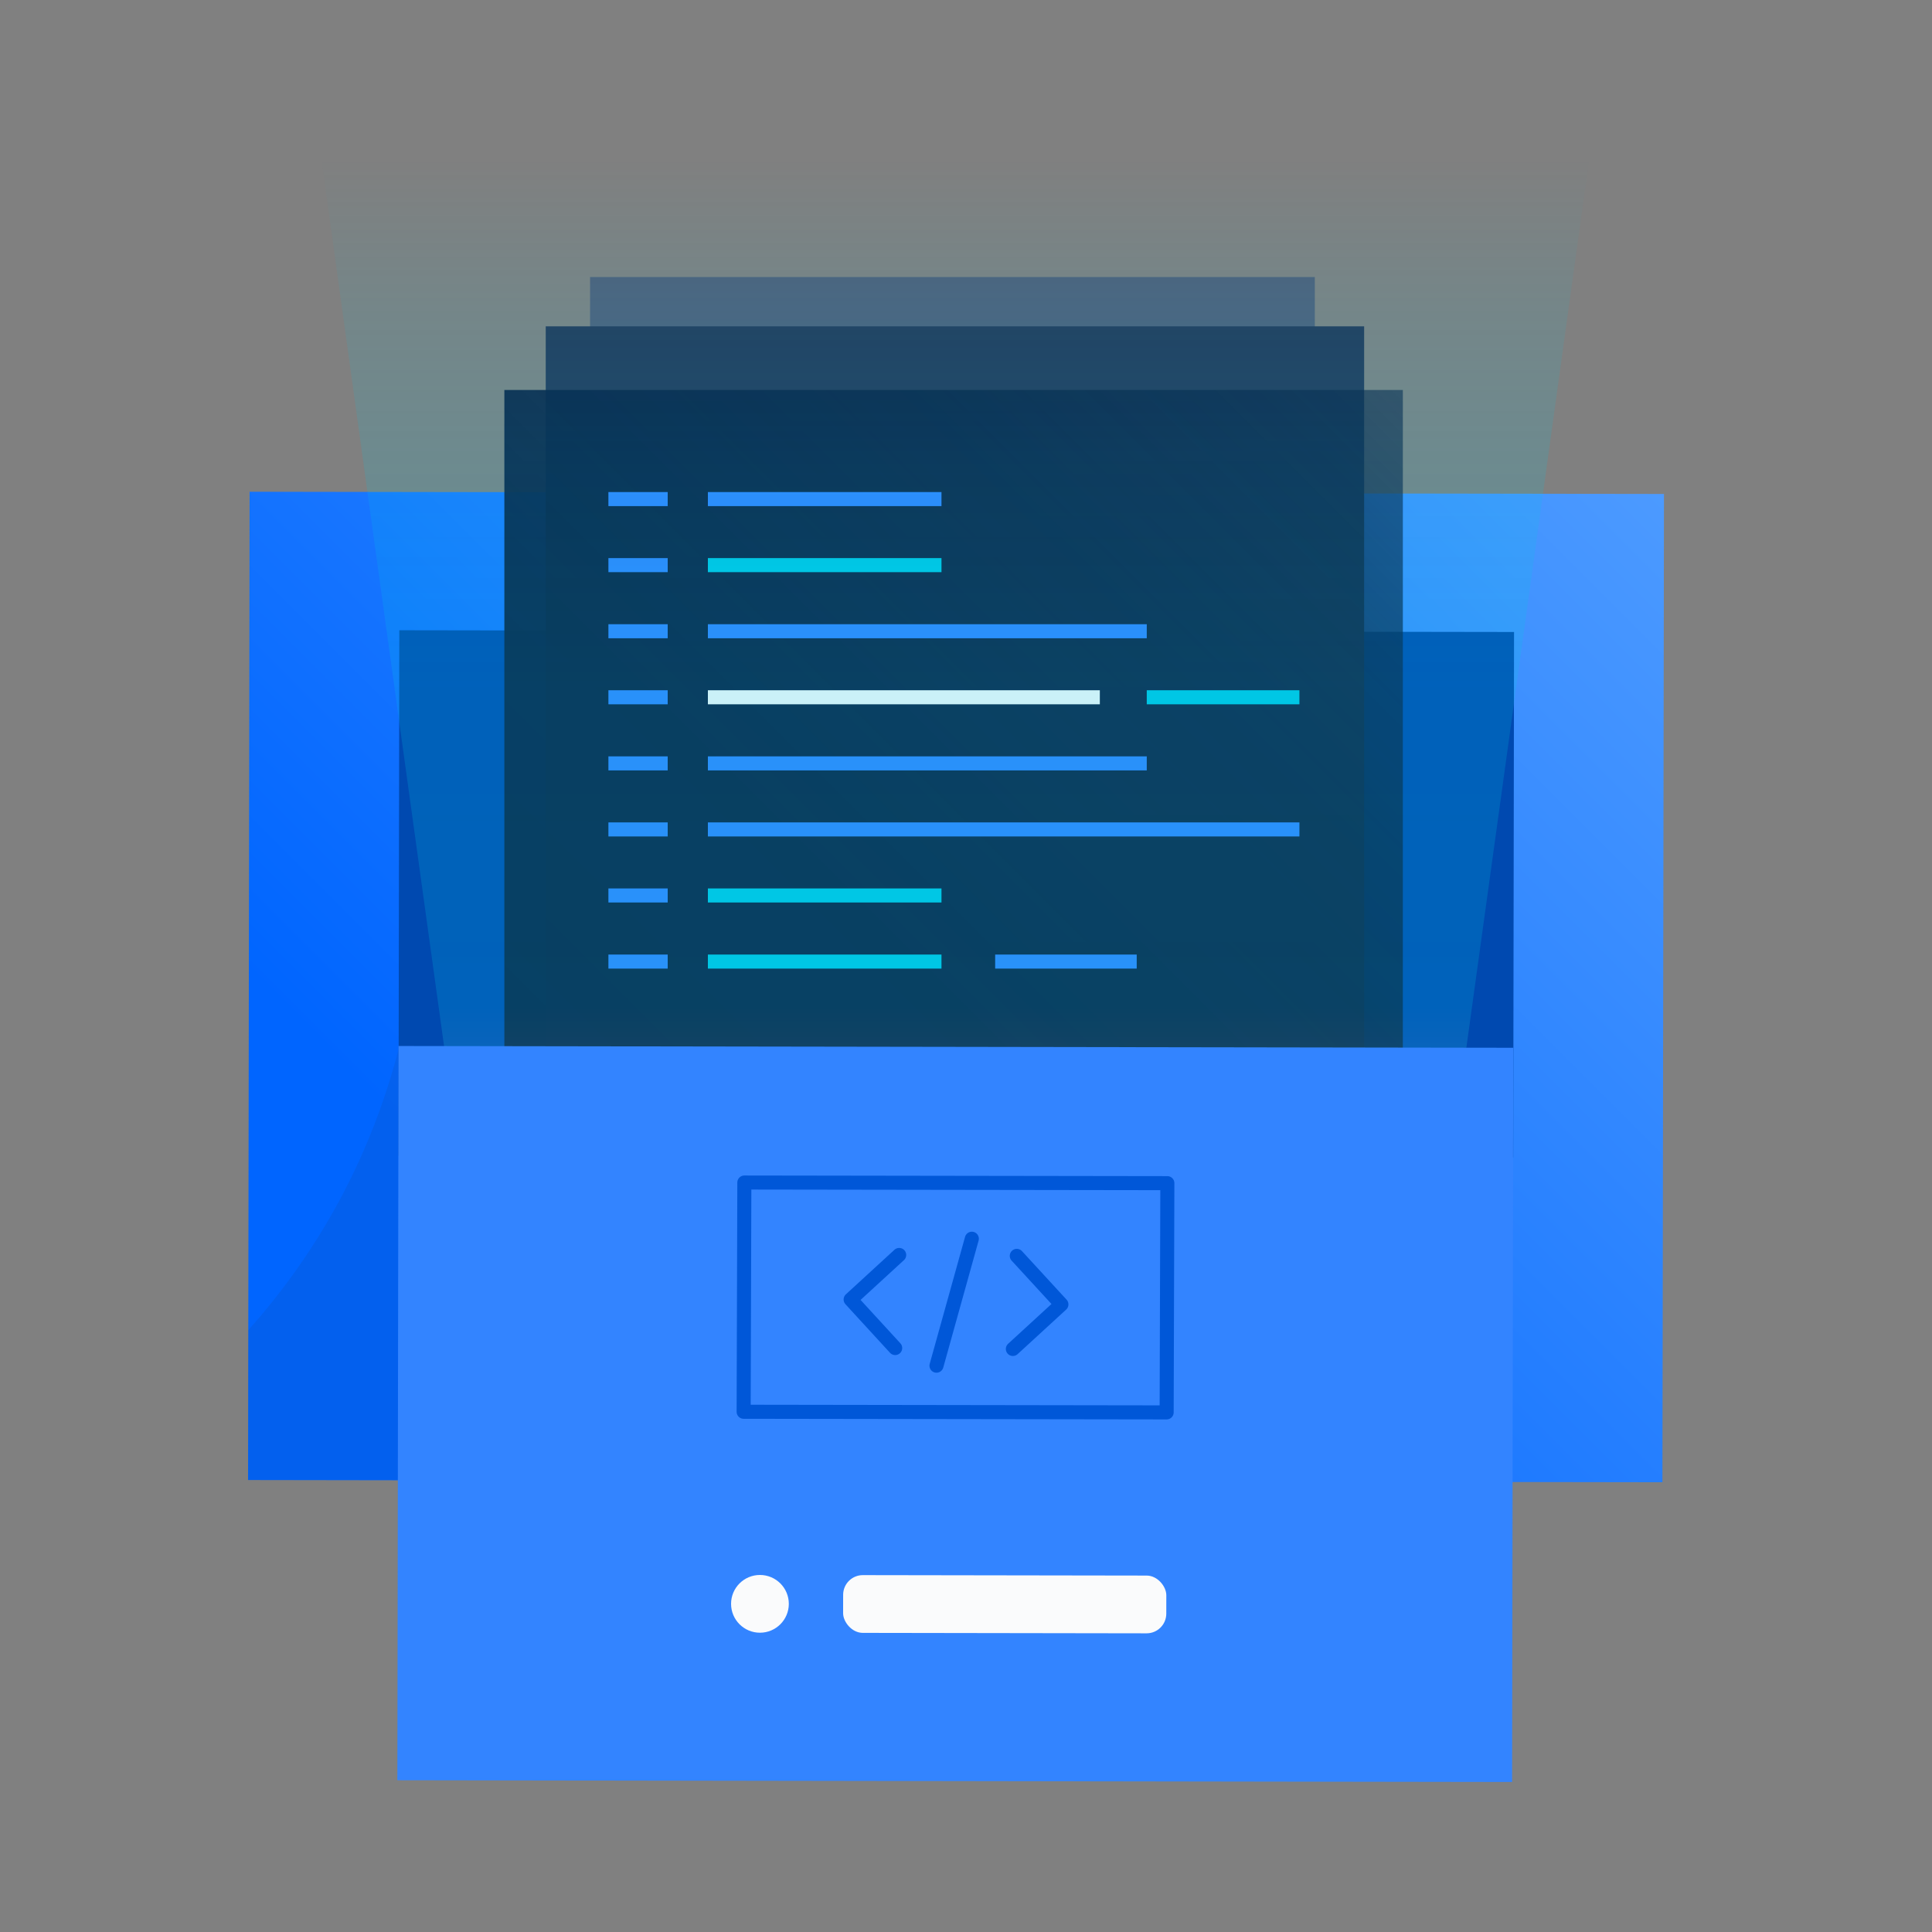 <svg id="Software" xmlns="http://www.w3.org/2000/svg" xmlns:xlink="http://www.w3.org/1999/xlink" viewBox="0 0 275 275"><rect x="0" y="0" width="275" height="275" fill="#808080" stroke="none"/><defs><style>.cls-1{fill:url(#linear-gradient);}.cls-2,.cls-5{fill:#253858;}.cls-2{opacity:0.1;}.cls-3{fill:#0049b0;}.cls-4{fill:#505f79;}.cls-6{fill:url(#linear-gradient-2);}.cls-10,.cls-14,.cls-7,.cls-9{fill:none;}.cls-7{stroke:#3384ff;}.cls-10,.cls-7,.cls-8,.cls-9{stroke-miterlimit:10;}.cls-10,.cls-14,.cls-7,.cls-8,.cls-9{stroke-width:2px;}.cls-12,.cls-8{fill:#3384ff;}.cls-10,.cls-8{stroke:#00c7e5;}.cls-9{stroke:#fafbfc;}.cls-11{fill:url(#linear-gradient-3);}.cls-13{fill:#fafbfc;}.cls-14{stroke:#0057d8;stroke-linecap:round;stroke-linejoin:round;}</style><linearGradient id="linear-gradient" x1="50.59" y1="225.97" x2="221.56" y2="55" gradientTransform="translate(-0.22 0.21) rotate(-0.09)" gradientUnits="userSpaceOnUse"><stop offset="0.21" stop-color="#0065ff"/><stop offset="1" stop-color="#4c9aff"/></linearGradient><linearGradient id="linear-gradient-2" x1="66.03" y1="200.69" x2="205.44" y2="61.28" gradientUnits="userSpaceOnUse"><stop offset="0" stop-color="#091e42"/><stop offset="0.46" stop-color="#091e42" stop-opacity="0.96"/><stop offset="0.75" stop-color="#091e42" stop-opacity="0.83"/><stop offset="0.99" stop-color="#091e42" stop-opacity="0.61"/><stop offset="1" stop-color="#091e42" stop-opacity="0.6"/></linearGradient><linearGradient id="linear-gradient-3" x1="135.98" y1="223.54" x2="135.98" y2="22.58" gradientUnits="userSpaceOnUse"><stop offset="0" stop-color="#e6fcff" stop-opacity="0.2"/><stop offset="0.15" stop-color="#d9f9fe" stop-opacity="0.2"/><stop offset="0.25" stop-color="#aeeff9" stop-opacity="0.2"/><stop offset="0.33" stop-color="#66def0" stop-opacity="0.2"/><stop offset="0.4" stop-color="#00c7e5" stop-opacity="0.2"/><stop offset="0.63" stop-color="#00c7e5" stop-opacity="0.19"/><stop offset="0.78" stop-color="#00c7e5" stop-opacity="0.15"/><stop offset="0.89" stop-color="#00c7e5" stop-opacity="0.09"/><stop offset="1" stop-color="#00c7e5" stop-opacity="0"/></linearGradient></defs><title>Artboard 38</title><rect id="_Rectangle_" data-name="&lt;Rectangle&gt;" class="cls-1" x="35.42" y="70.15" width="201.32" height="140.67" transform="translate(0.22 -0.21) rotate(0.09)"/><path class="cls-2" d="M35.32,189.35l0,21.31,21.52,0V148.92a96.35,96.35,0,0,1-8.32,21.57A96.34,96.34,0,0,1,35.32,189.35Z"/><rect class="cls-3" x="56.78" y="89.83" width="158.67" height="74.79" transform="translate(0.2 -0.21) rotate(0.09)"/><rect class="cls-4" x="83.99" y="39.43" width="103.16" height="150.94"/><rect class="cls-5" x="77.68" y="46.45" width="116.49" height="150.94"/><rect class="cls-6" x="71.79" y="55.51" width="127.89" height="150.94"/><line class="cls-7" x1="100.76" y1="71.04" x2="134.01" y2="71.04"/><line class="cls-7" x1="86.6" y1="71.04" x2="95.04" y2="71.04"/><line class="cls-8" x1="100.76" y1="80.44" x2="134.01" y2="80.44"/><line class="cls-7" x1="86.6" y1="80.44" x2="95.04" y2="80.44"/><line class="cls-7" x1="100.76" y1="89.85" x2="163.23" y2="89.85"/><line class="cls-7" x1="86.6" y1="89.85" x2="95.04" y2="89.85"/><line class="cls-8" x1="163.23" y1="99.25" x2="184.96" y2="99.25"/><line class="cls-9" x1="100.76" y1="99.25" x2="156.55" y2="99.25"/><line class="cls-7" x1="86.6" y1="99.25" x2="95.04" y2="99.25"/><line class="cls-7" x1="100.76" y1="108.66" x2="163.23" y2="108.66"/><line class="cls-7" x1="86.6" y1="108.66" x2="95.04" y2="108.66"/><line class="cls-7" x1="100.76" y1="118.06" x2="184.96" y2="118.06"/><line class="cls-7" x1="86.6" y1="118.06" x2="95.04" y2="118.06"/><line class="cls-10" x1="100.76" y1="127.46" x2="134.01" y2="127.46"/><line class="cls-7" x1="86.6" y1="127.46" x2="95.04" y2="127.46"/><line class="cls-7" x1="141.65" y1="136.87" x2="161.8" y2="136.87"/><line class="cls-10" x1="100.76" y1="136.87" x2="134.01" y2="136.87"/><line class="cls-7" x1="86.6" y1="136.87" x2="95.04" y2="136.87"/><polygon class="cls-11" points="198.43 223.54 73.53 223.54 45.74 22.58 226.22 22.58 198.43 223.54"/><rect class="cls-12" x="56.65" y="149.01" width="158.67" height="104.51" transform="translate(0.31 -0.21) rotate(0.09)"/><rect class="cls-13" x="120.02" y="224.23" width="46" height="8.22" rx="2.8" ry="2.8" transform="translate(0.35 -0.22) rotate(0.09)"/><circle class="cls-13" cx="108.17" cy="228.29" r="4.11"/><polygon class="cls-14" points="166.06 201.04 105.85 200.95 105.95 168.32 166.16 168.41 166.06 201.04"/><polyline class="cls-14" points="144.73 178.76 151.08 185.67 144.17 192.01"/><polyline class="cls-14" points="127.99 178.63 121.08 184.97 127.42 191.88"/><line class="cls-14" x1="138.33" y1="176.32" x2="133.3" y2="194.39"/></svg>